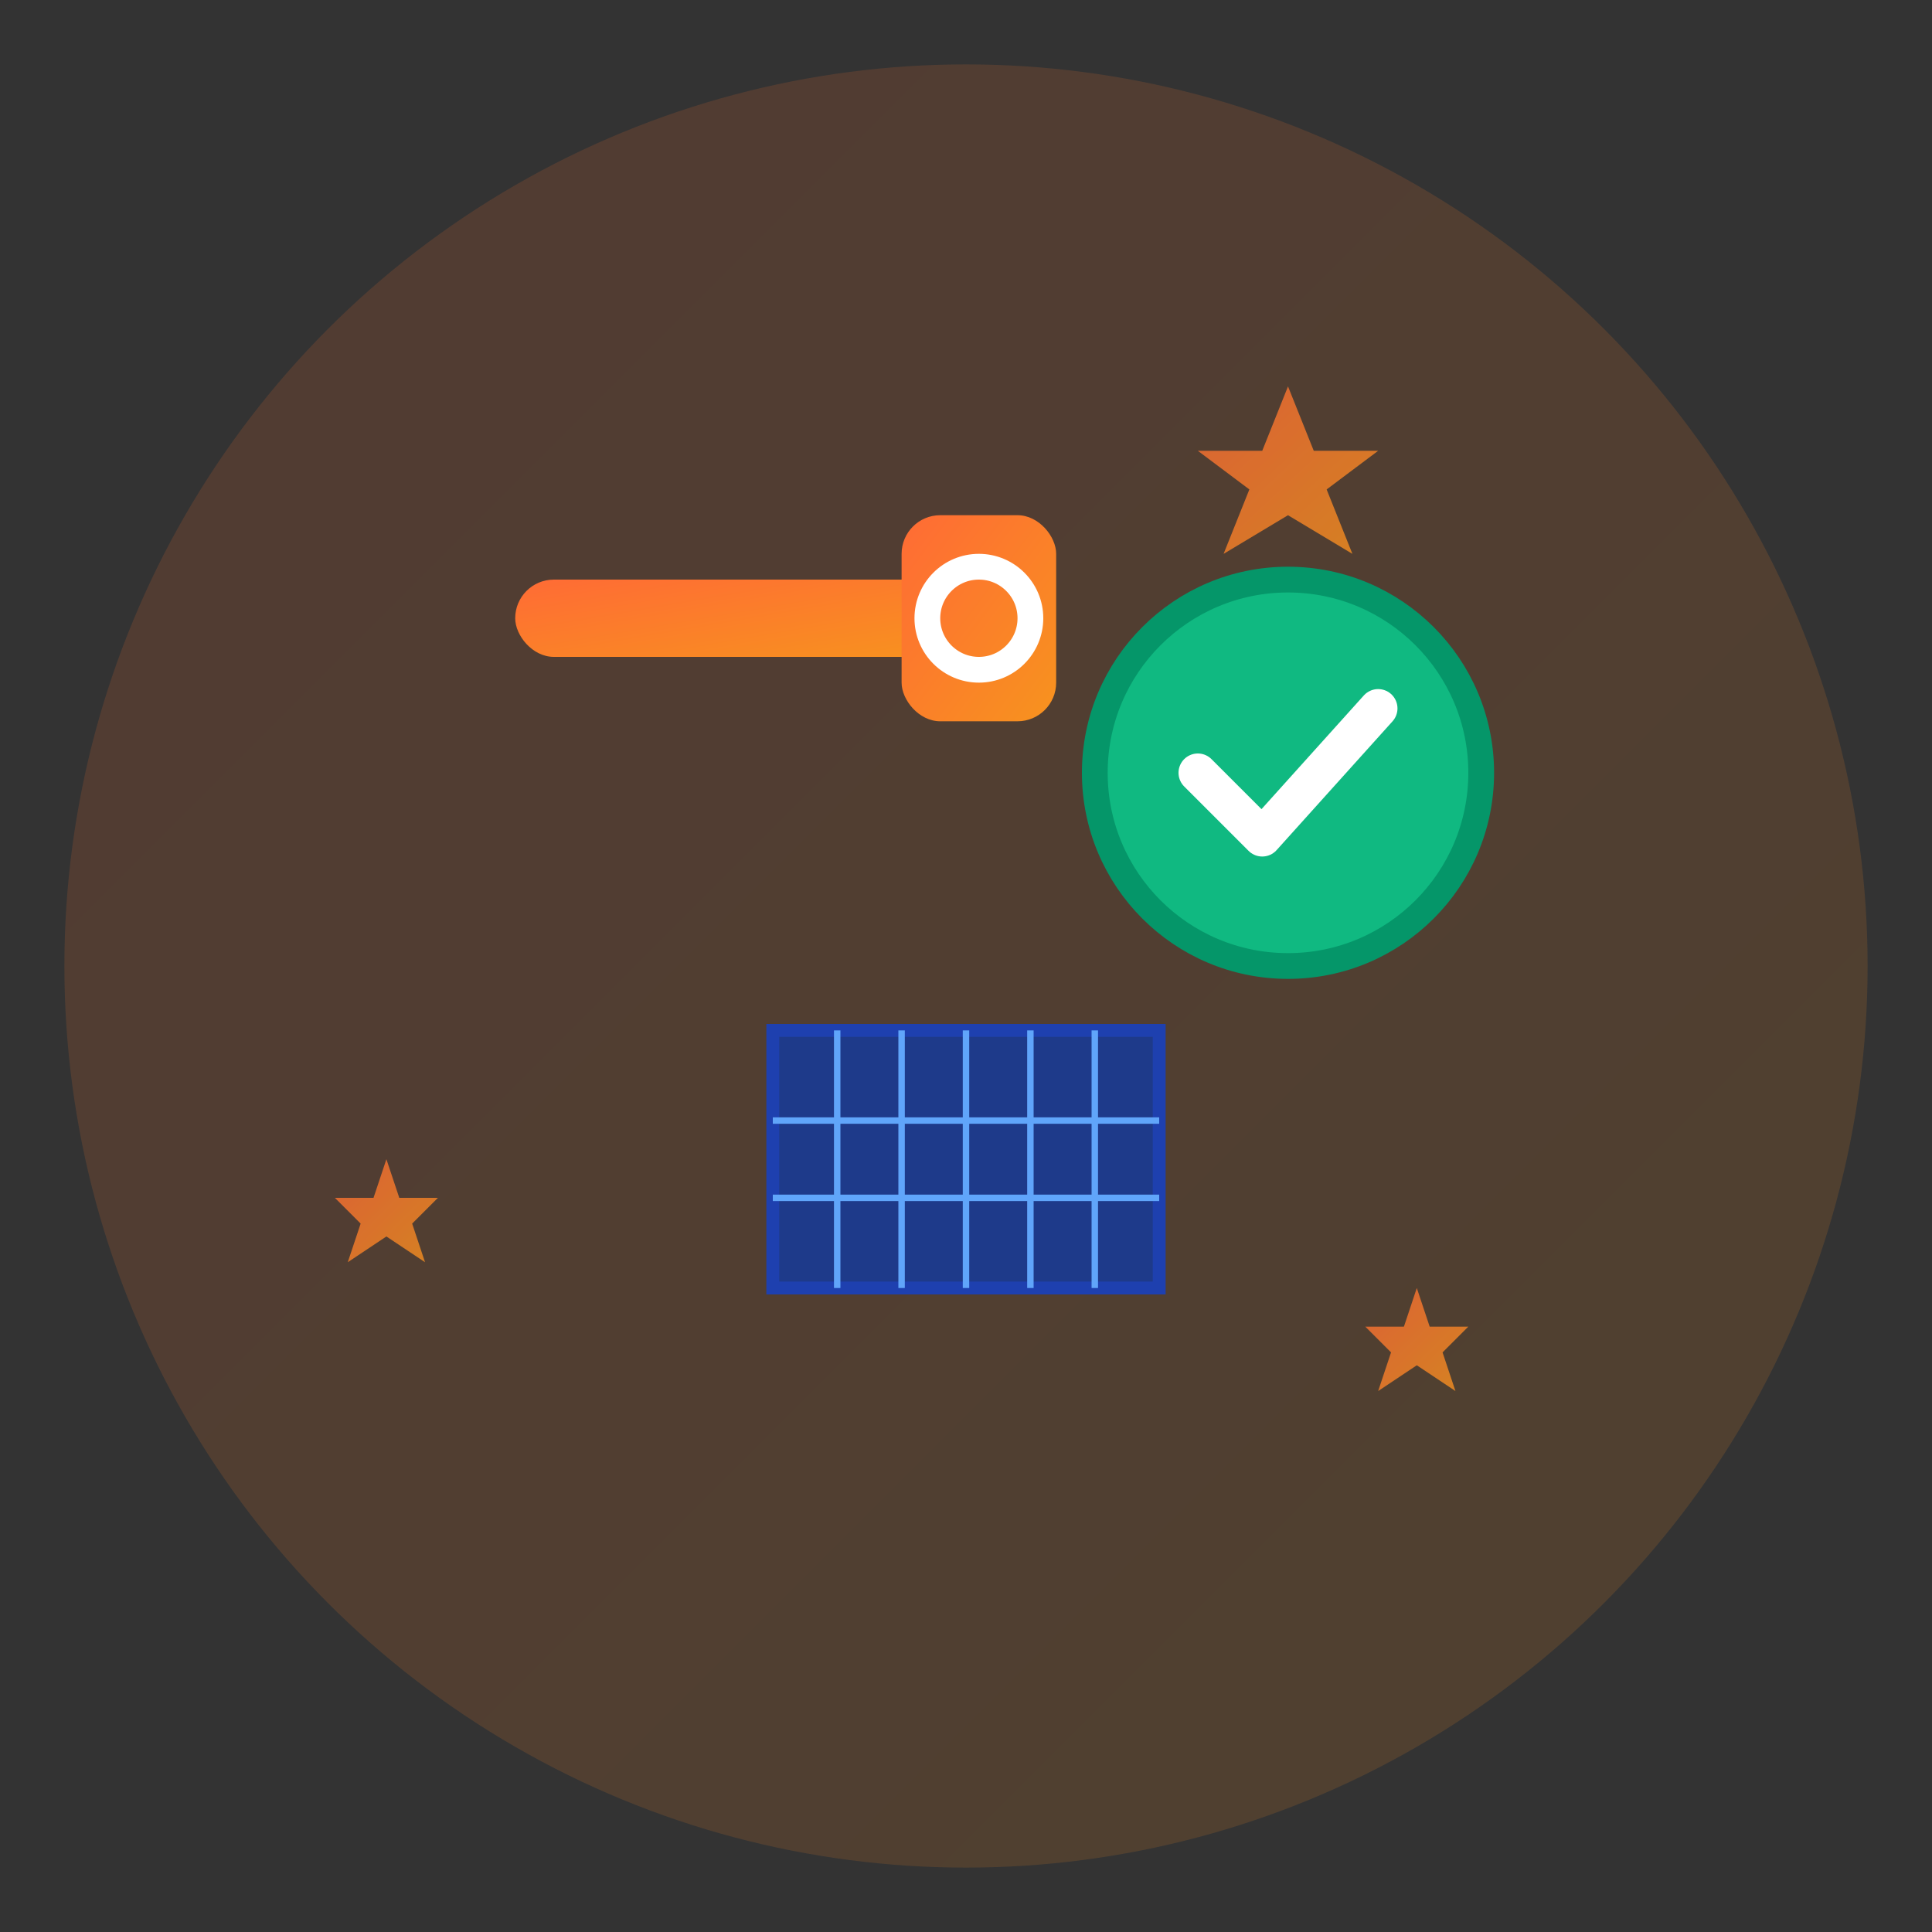 <svg xmlns="http://www.w3.org/2000/svg" viewBox="0 0 150 150" width="150" height="150">
  <rect x="0" y="0" width="150" height="150" fill="#333333" stroke="none"/>
  <defs>
    <linearGradient id="blogMaintenanceGradient" x1="0%" y1="0%" x2="100%" y2="100%">
      <stop offset="0%" style="stop-color:#ff6b35;stop-opacity:1" />
      <stop offset="100%" style="stop-color:#f7931e;stop-opacity:1" />
    </linearGradient>
  </defs>
  
  <!-- Background circle -->
  <circle cx="75" cy="75" r="70" fill="url(#blogMaintenanceGradient)" opacity="0.15"/>
  
  <!-- Wrench -->
  <rect x="40" y="45" width="35" height="6" fill="url(#blogMaintenanceGradient)" rx="3"/>
  <rect x="70" y="40" width="12" height="16" fill="url(#blogMaintenanceGradient)" rx="3"/>
  <circle cx="76" cy="48" r="4" fill="none" stroke="white" stroke-width="2"/>
  
  <!-- Solar panel (small) -->
  <rect x="60" y="80" width="30" height="20" fill="#1e3a8a" stroke="#1e40af" stroke-width="1"/>
  <line x1="65" y1="80" x2="65" y2="100" stroke="#60a5fa" stroke-width="0.5"/>
  <line x1="70" y1="80" x2="70" y2="100" stroke="#60a5fa" stroke-width="0.5"/>
  <line x1="75" y1="80" x2="75" y2="100" stroke="#60a5fa" stroke-width="0.5"/>
  <line x1="80" y1="80" x2="80" y2="100" stroke="#60a5fa" stroke-width="0.5"/>
  <line x1="85" y1="80" x2="85" y2="100" stroke="#60a5fa" stroke-width="0.5"/>
  <line x1="60" y1="87" x2="90" y2="87" stroke="#60a5fa" stroke-width="0.5"/>
  <line x1="60" y1="93" x2="90" y2="93" stroke="#60a5fa" stroke-width="0.5"/>
  
  <!-- Cleaning sparkles -->
  <g fill="url(#blogMaintenanceGradient)" opacity="0.8">
    <polygon points="100,30 102,35 107,35 103,38 105,43 100,40 95,43 97,38 93,35 98,35"/>
    <polygon points="30,90 31,93 34,93 32,95 33,98 30,96 27,98 28,95 26,93 29,93"/>
    <polygon points="110,100 111,103 114,103 112,105 113,108 110,106 107,108 108,105 106,103 109,103"/>
  </g>
  
  <!-- Checkmark -->
  <circle cx="100" cy="60" r="15" fill="#10b981" stroke="#059669" stroke-width="2"/>
  <path d="M 93 60 L 98 65 L 107 55" fill="none" stroke="white" stroke-width="3" stroke-linecap="round" stroke-linejoin="round"/>
</svg>